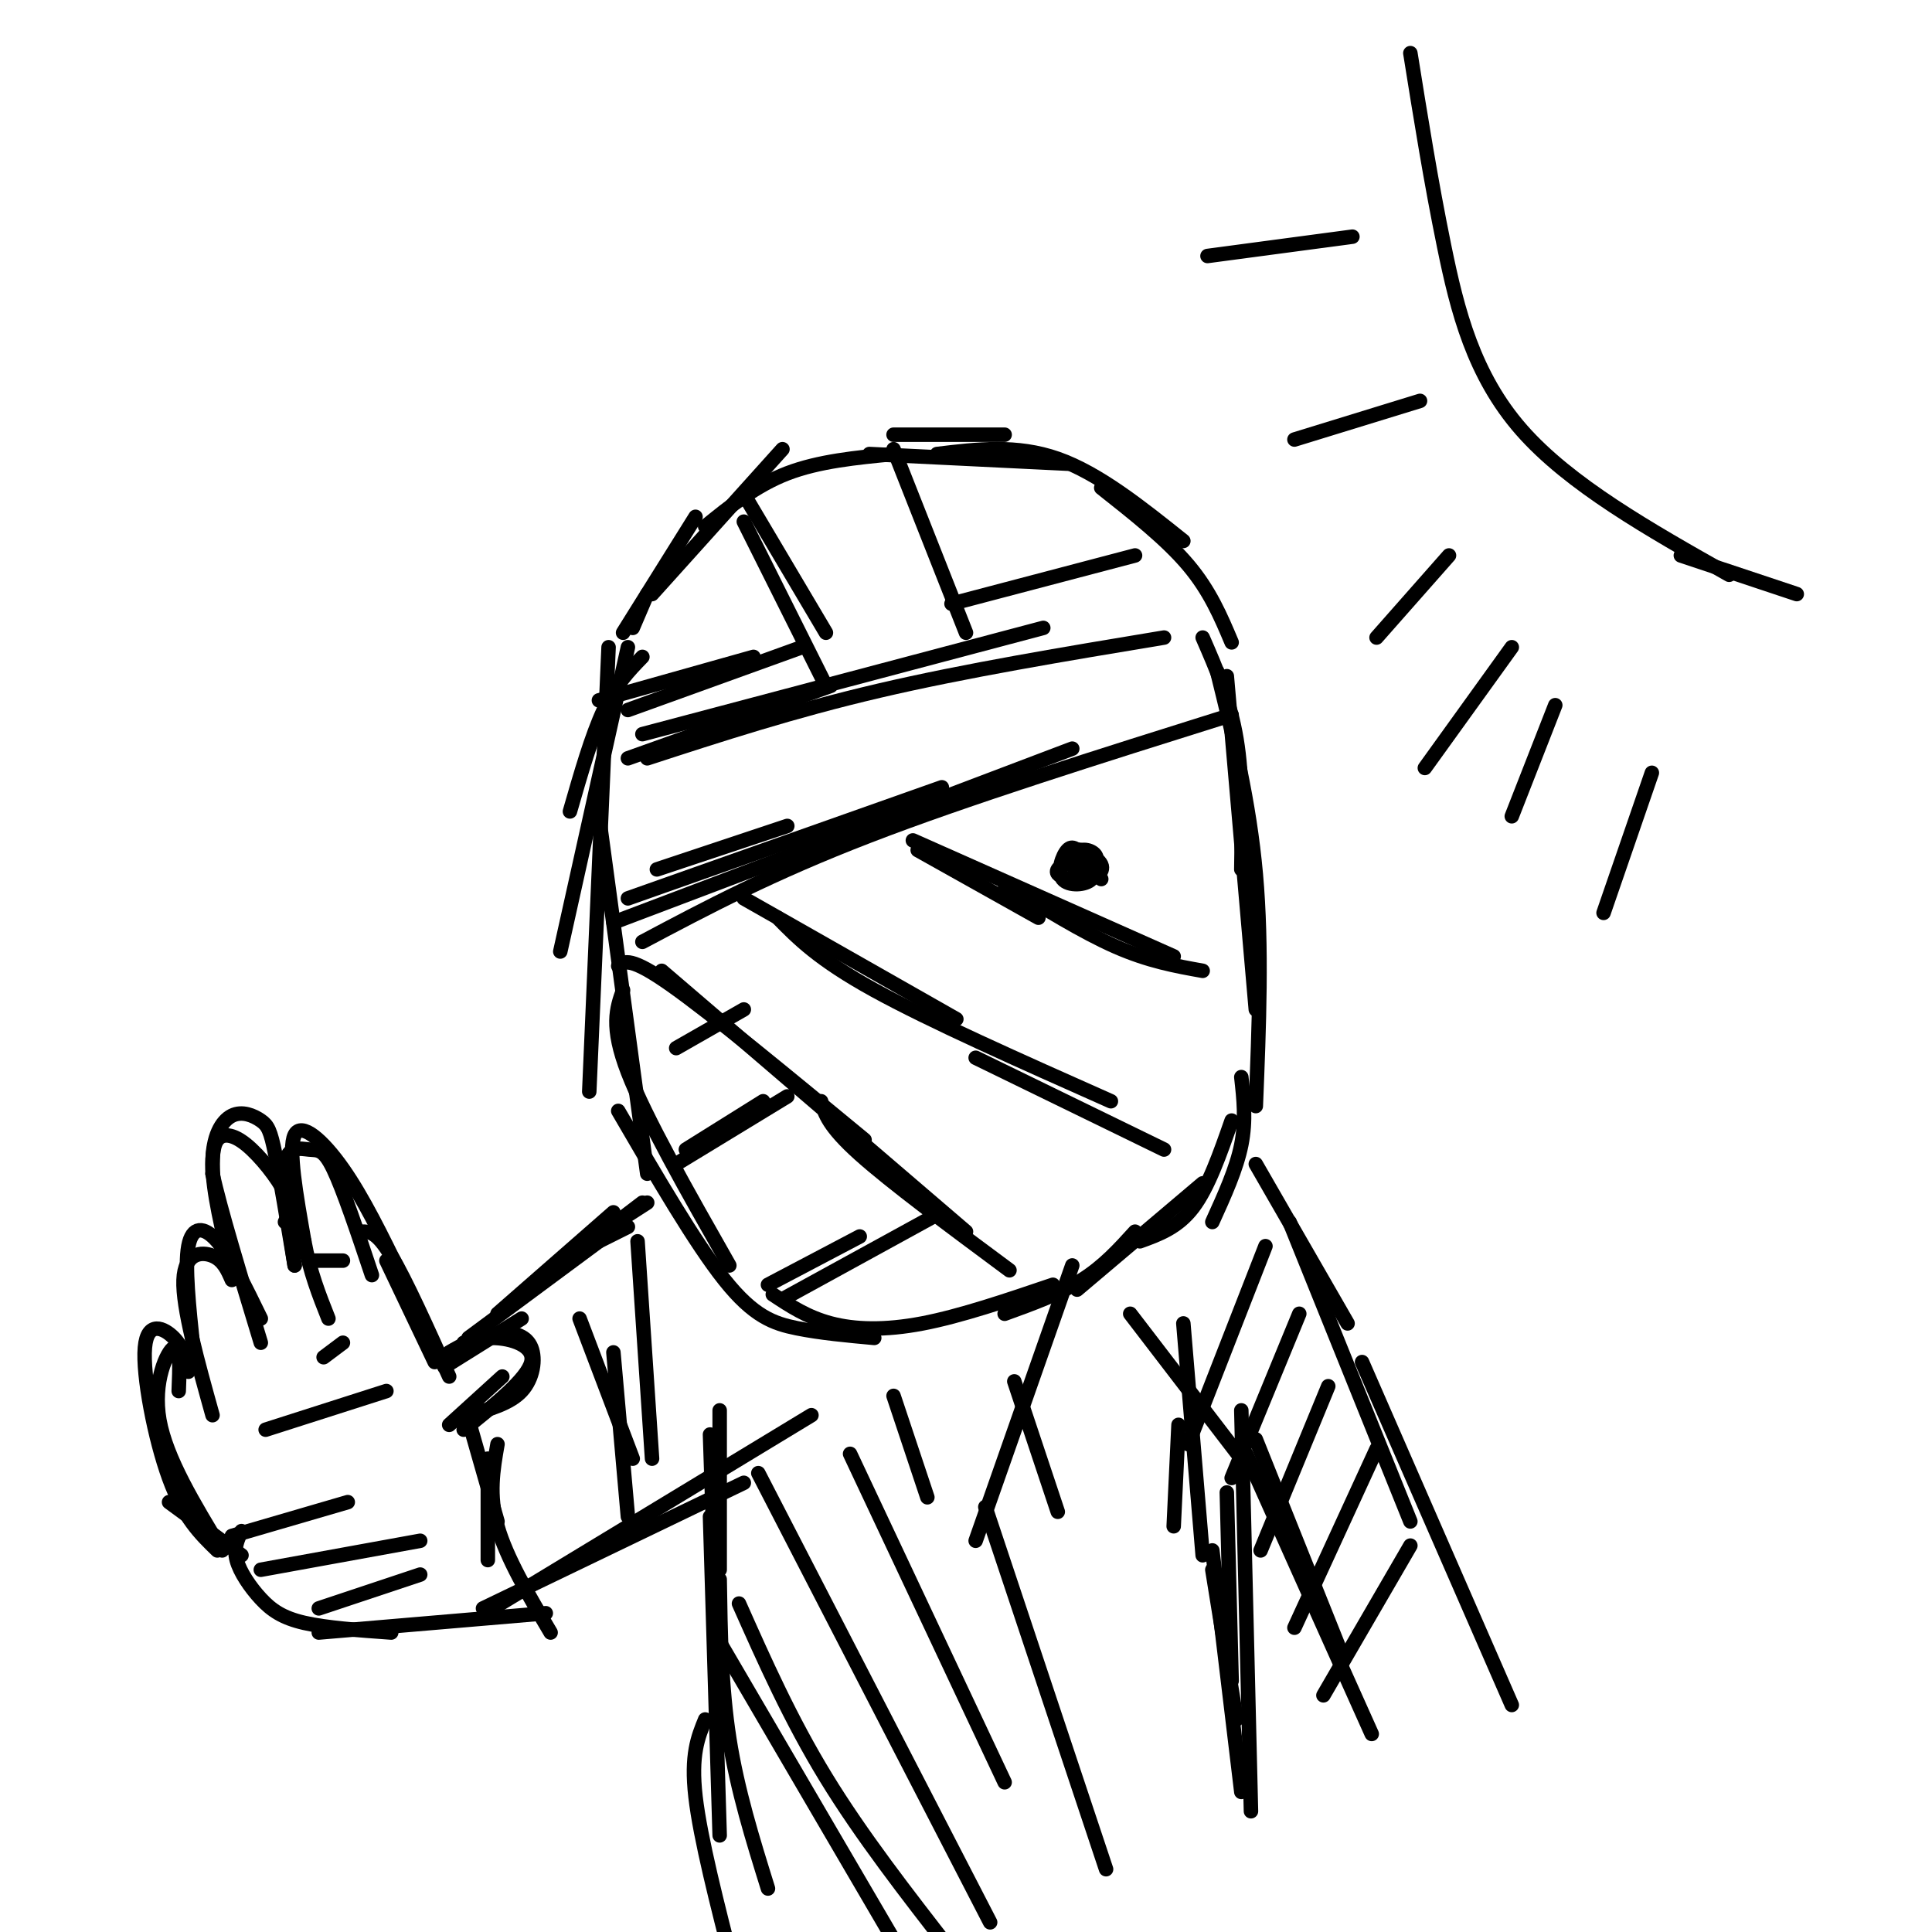 <svg viewBox='0 0 400 400' version='1.1' xmlns='http://www.w3.org/2000/svg' xmlns:xlink='http://www.w3.org/1999/xlink'><g fill='none' stroke='rgb(0,0,0)' stroke-width='3' stroke-linecap='round' stroke-linejoin='round'><path d='M131,130c0.000,0.000 3.000,-7.000 3,-7'/><path d='M129,131c0.000,0.000 15.000,-24.000 15,-24'/><path d='M135,123c0.000,0.000 27.000,-30.000 27,-30'/><path d='M146,109c5.250,-4.250 10.500,-8.500 17,-11c6.500,-2.500 14.250,-3.250 22,-4'/><path d='M185,90c0.000,0.000 23.000,0.000 23,0'/><path d='M180,94c0.000,0.000 41.000,2.000 41,2'/><path d='M194,94c8.250,-1.000 16.500,-2.000 25,1c8.500,3.000 17.250,10.000 26,17'/><path d='M228,101c6.750,5.333 13.500,10.667 18,16c4.500,5.333 6.750,10.667 9,16'/><path d='M133,136c-2.750,2.833 -5.500,5.667 -8,11c-2.500,5.333 -4.750,13.167 -7,21'/><path d='M130,134c0.000,0.000 -14.000,63.000 -14,63'/><path d='M126,134c0.000,0.000 -4.000,92.000 -4,92'/><path d='M124,169c0.000,0.000 10.000,74.000 10,74'/><path d='M129,205c-1.333,3.750 -2.667,7.500 1,17c3.667,9.500 12.333,24.750 21,40'/><path d='M128,230c7.978,13.711 15.956,27.422 22,35c6.044,7.578 10.156,9.022 15,10c4.844,0.978 10.422,1.489 16,2'/><path d='M160,268c3.556,2.356 7.111,4.711 12,6c4.889,1.289 11.111,1.511 19,0c7.889,-1.511 17.444,-4.756 27,-8'/><path d='M208,272c5.750,-2.083 11.500,-4.167 16,-7c4.500,-2.833 7.750,-6.417 11,-10'/><path d='M249,132c2.833,6.500 5.667,13.000 7,21c1.333,8.000 1.167,17.500 1,27'/><path d='M254,140c0.000,0.000 6.000,69.000 6,69'/><path d='M252,139c3.333,13.500 6.667,27.000 8,42c1.333,15.000 0.667,31.500 0,48'/><path d='M257,223c0.500,4.500 1.000,9.000 0,14c-1.000,5.000 -3.500,10.500 -6,16'/><path d='M255,232c-2.417,6.917 -4.833,13.833 -8,18c-3.167,4.167 -7.083,5.583 -11,7'/><path d='M249,245c0.000,0.000 -26.000,22.000 -26,22'/><path d='M136,180c0.000,0.000 27.000,-9.000 27,-9'/><path d='M130,186c0.000,0.000 65.000,-23.000 65,-23'/><path d='M127,191c0.000,0.000 95.000,-36.000 95,-36'/><path d='M133,195c13.333,-7.083 26.667,-14.167 47,-22c20.333,-7.833 47.667,-16.417 75,-25'/><path d='M130,157c0.000,0.000 42.000,-15.000 42,-15'/><path d='M133,152c0.000,0.000 83.000,-22.000 83,-22'/><path d='M134,157c15.083,-4.917 30.167,-9.833 48,-14c17.833,-4.167 38.417,-7.583 59,-11'/><path d='M190,176c0.000,0.000 25.000,14.000 25,14'/><path d='M189,174c0.000,0.000 54.000,24.000 54,24'/><path d='M208,183c8.083,5.000 16.167,10.000 23,13c6.833,3.000 12.417,4.000 18,5'/><path d='M154,186c0.000,0.000 44.000,25.000 44,25'/><path d='M161,190c4.250,4.333 8.500,8.667 20,15c11.500,6.333 30.250,14.667 49,23'/><path d='M202,219c0.000,0.000 39.000,19.000 39,19'/><path d='M128,200c1.250,-1.000 2.500,-2.000 11,4c8.500,6.000 24.250,19.000 40,32'/><path d='M137,201c0.000,0.000 63.000,54.000 63,54'/><path d='M170,228c0.750,2.583 1.500,5.167 8,11c6.500,5.833 18.750,14.917 31,24'/><path d='M142,238c0.000,0.000 16.000,-10.000 16,-10'/><path d='M140,241c0.000,0.000 23.000,-14.000 23,-14'/><path d='M159,266c0.000,0.000 19.000,-10.000 19,-10'/><path d='M162,269c0.000,0.000 31.000,-17.000 31,-17'/><path d='M140,217c0.000,0.000 14.000,-8.000 14,-8'/><path d='M154,108c0.000,0.000 17.000,34.000 17,34'/><path d='M155,104c0.000,0.000 16.000,27.000 16,27'/><path d='M185,93c0.000,0.000 15.000,38.000 15,38'/><path d='M124,145c0.000,0.000 32.000,-9.000 32,-9'/><path d='M130,147c0.000,0.000 36.000,-13.000 36,-13'/><path d='M197,125c0.000,0.000 38.000,-10.000 38,-10'/><path d='M224,177c-0.968,-1.066 -1.936,-2.132 -3,-1c-1.064,1.132 -2.224,4.464 -1,6c1.224,1.536 4.833,1.278 6,0c1.167,-1.278 -0.109,-3.575 -2,-4c-1.891,-0.425 -4.397,1.021 -5,2c-0.603,0.979 0.699,1.489 2,2'/><path d='M221,182c1.891,0.170 5.619,-0.405 6,-2c0.381,-1.595 -2.583,-4.208 -4,-4c-1.417,0.208 -1.286,3.238 0,4c1.286,0.762 3.726,-0.744 4,-2c0.274,-1.256 -1.619,-2.261 -3,-2c-1.381,0.261 -2.252,1.789 -2,3c0.252,1.211 1.626,2.106 3,3'/><path d='M225,182c1.500,0.036 3.750,-1.375 3,-3c-0.750,-1.625 -4.500,-3.464 -5,-3c-0.500,0.464 2.250,3.232 5,6'/><path d='M130,254c0.000,0.000 -6.000,3.000 -6,3'/><path d='M134,249c0.000,0.000 -14.000,9.000 -14,9'/><path d='M133,249c0.000,0.000 -21.000,16.000 -21,16'/><path d='M127,251c0.000,0.000 -24.000,21.000 -24,21'/><path d='M124,257c0.000,0.000 -27.000,20.000 -27,20'/><path d='M92,283c0.000,0.000 16.000,-10.000 16,-10'/><path d='M96,278c2.708,-0.946 5.417,-1.893 8,-2c2.583,-0.107 5.042,0.625 6,3c0.958,2.375 0.417,6.393 -2,9c-2.417,2.607 -6.708,3.804 -11,5'/><path d='M90,282c0.000,0.000 -10.000,-21.000 -10,-21'/><path d='M83,264c-3.911,-8.022 -7.822,-16.044 -12,-22c-4.178,-5.956 -8.622,-9.844 -10,-7c-1.378,2.844 0.311,12.422 2,22'/><path d='M63,257c1.167,6.333 3.083,11.167 5,16'/><path d='M59,253c0.732,-1.476 1.464,-2.952 0,-6c-1.464,-3.048 -5.125,-7.667 -8,-10c-2.875,-2.333 -4.964,-2.381 -6,-1c-1.036,1.381 -1.018,4.190 -1,7'/><path d='M44,243c1.500,7.000 5.750,21.000 10,35'/><path d='M48,265c-0.889,-2.044 -1.778,-4.089 -4,-5c-2.222,-0.911 -5.778,-0.689 -6,5c-0.222,5.689 2.889,16.844 6,28'/><path d='M37,288c0.200,-4.867 0.400,-9.733 -1,-9c-1.400,0.733 -4.400,7.067 -3,15c1.400,7.933 7.200,17.467 13,27'/><path d='M50,317c-0.827,1.768 -1.655,3.536 -1,6c0.655,2.464 2.792,5.625 5,8c2.208,2.375 4.488,3.964 9,5c4.512,1.036 11.256,1.518 18,2'/><path d='M66,338c0.000,0.000 47.000,-4.000 47,-4'/><path d='M100,333c0.000,0.000 54.000,-26.000 54,-26'/><path d='M102,333c0.000,0.000 66.000,-40.000 66,-40'/><path d='M260,241c0.000,0.000 19.000,33.000 19,33'/><path d='M267,253c0.000,0.000 25.000,62.000 25,62'/><path d='M282,282c0.000,0.000 31.000,71.000 31,71'/><path d='M149,292c0.000,0.000 0.000,33.000 0,33'/><path d='M147,297c0.000,0.000 2.000,61.000 2,61'/><path d='M147,314c0.000,0.000 2.000,66.000 2,66'/><path d='M149,327c0.167,11.167 0.333,22.333 2,33c1.667,10.667 4.833,20.833 8,31'/><path d='M260,298c0.000,0.000 18.000,45.000 18,45'/><path d='M258,301c0.000,0.000 26.000,58.000 26,58'/><path d='M251,325c0.000,0.000 5.000,31.000 5,31'/><path d='M251,321c0.000,0.000 6.000,50.000 6,50'/><path d='M254,309c0.000,0.000 1.000,39.000 1,39'/><path d='M257,292c0.000,0.000 2.000,83.000 2,83'/><path d='M146,356c-1.500,3.667 -3.000,7.333 -2,16c1.000,8.667 4.500,22.333 8,36'/><path d='M149,340c0.000,0.000 38.000,65.000 38,65'/><path d='M153,332c5.333,12.000 10.667,24.000 18,36c7.333,12.000 16.667,24.000 26,36'/><path d='M157,305c0.000,0.000 48.000,93.000 48,93'/><path d='M176,301c0.000,0.000 32.000,68.000 32,68'/><path d='M204,312c0.000,0.000 25.000,75.000 25,75'/><path d='M127,280c0.000,0.000 3.000,34.000 3,34'/><path d='M132,257c0.000,0.000 3.000,45.000 3,45'/><path d='M103,299c-0.917,5.250 -1.833,10.500 0,17c1.833,6.500 6.417,14.250 11,22'/><path d='M245,274c0.000,0.000 4.000,48.000 4,48'/><path d='M222,262c0.000,0.000 -20.000,57.000 -20,57'/><path d='M262,258c0.000,0.000 -16.000,41.000 -16,41'/><path d='M269,272c0.000,0.000 -14.000,34.000 -14,34'/><path d='M275,287c0.000,0.000 -14.000,34.000 -14,34'/><path d='M285,300c0.000,0.000 -17.000,37.000 -17,37'/><path d='M292,320c0.000,0.000 -18.000,31.000 -18,31'/><path d='M234,272c0.000,0.000 23.000,30.000 23,30'/><path d='M120,273c0.000,0.000 11.000,29.000 11,29'/><path d='M39,284c-0.500,-2.470 -1.000,-4.940 -3,-7c-2.000,-2.060 -5.500,-3.708 -6,2c-0.500,5.708 2.000,18.774 5,27c3.000,8.226 6.500,11.613 10,15'/><path d='M35,311c0.000,0.000 15.000,11.000 15,11'/><path d='M40,279c-0.889,-8.400 -1.778,-16.800 -1,-21c0.778,-4.200 3.222,-4.200 6,-1c2.778,3.200 5.889,9.600 9,16'/><path d='M48,263c-1.979,-8.155 -3.959,-16.309 -4,-22c-0.041,-5.691 1.855,-8.917 4,-10c2.145,-1.083 4.539,-0.022 6,1c1.461,1.022 1.989,2.006 3,7c1.011,4.994 2.506,13.997 4,23'/><path d='M61,262c-1.310,-8.548 -2.619,-17.095 -2,-21c0.619,-3.905 3.167,-3.167 5,-3c1.833,0.167 2.952,-0.238 5,4c2.048,4.238 5.024,13.119 8,22'/><path d='M75,255c1.500,0.000 3.000,0.000 6,5c3.000,5.000 7.500,15.000 12,25'/><path d='M93,280c2.600,-1.511 5.200,-3.022 9,-3c3.800,0.022 8.800,1.578 8,5c-0.800,3.422 -7.400,8.711 -14,14'/><path d='M104,285c0.000,0.000 -11.000,10.000 -11,10'/><path d='M97,294c0.000,0.000 6.000,21.000 6,21'/><path d='M101,302c0.000,0.000 0.000,21.000 0,21'/><path d='M48,318c0.000,0.000 24.000,-7.000 24,-7'/><path d='M54,325c0.000,0.000 33.000,-6.000 33,-6'/><path d='M66,333c0.000,0.000 21.000,-7.000 21,-7'/><path d='M55,296c0.000,0.000 25.000,-8.000 25,-8'/><path d='M67,281c0.000,0.000 4.000,-3.000 4,-3'/><path d='M64,261c0.000,0.000 7.000,0.000 7,0'/><path d='M185,289c0.000,0.000 7.000,21.000 7,21'/><path d='M210,286c0.000,0.000 9.000,27.000 9,27'/><path d='M244,295c0.000,0.000 -1.000,21.000 -1,21'/><path d='M292,11c2.133,13.333 4.267,26.667 7,40c2.733,13.333 6.067,26.667 16,38c9.933,11.333 26.467,20.667 43,30'/><path d='M348,115c0.000,0.000 24.000,8.000 24,8'/><path d='M280,49c0.000,0.000 -30.000,4.000 -30,4'/><path d='M294,83c0.000,0.000 -26.000,8.000 -26,8'/><path d='M300,115c0.000,0.000 -15.000,17.000 -15,17'/><path d='M313,134c0.000,0.000 -18.000,25.000 -18,25'/><path d='M322,146c0.000,0.000 -9.000,23.000 -9,23'/><path d='M342,160c0.000,0.000 -10.000,29.000 -10,29'/></g>
</svg>